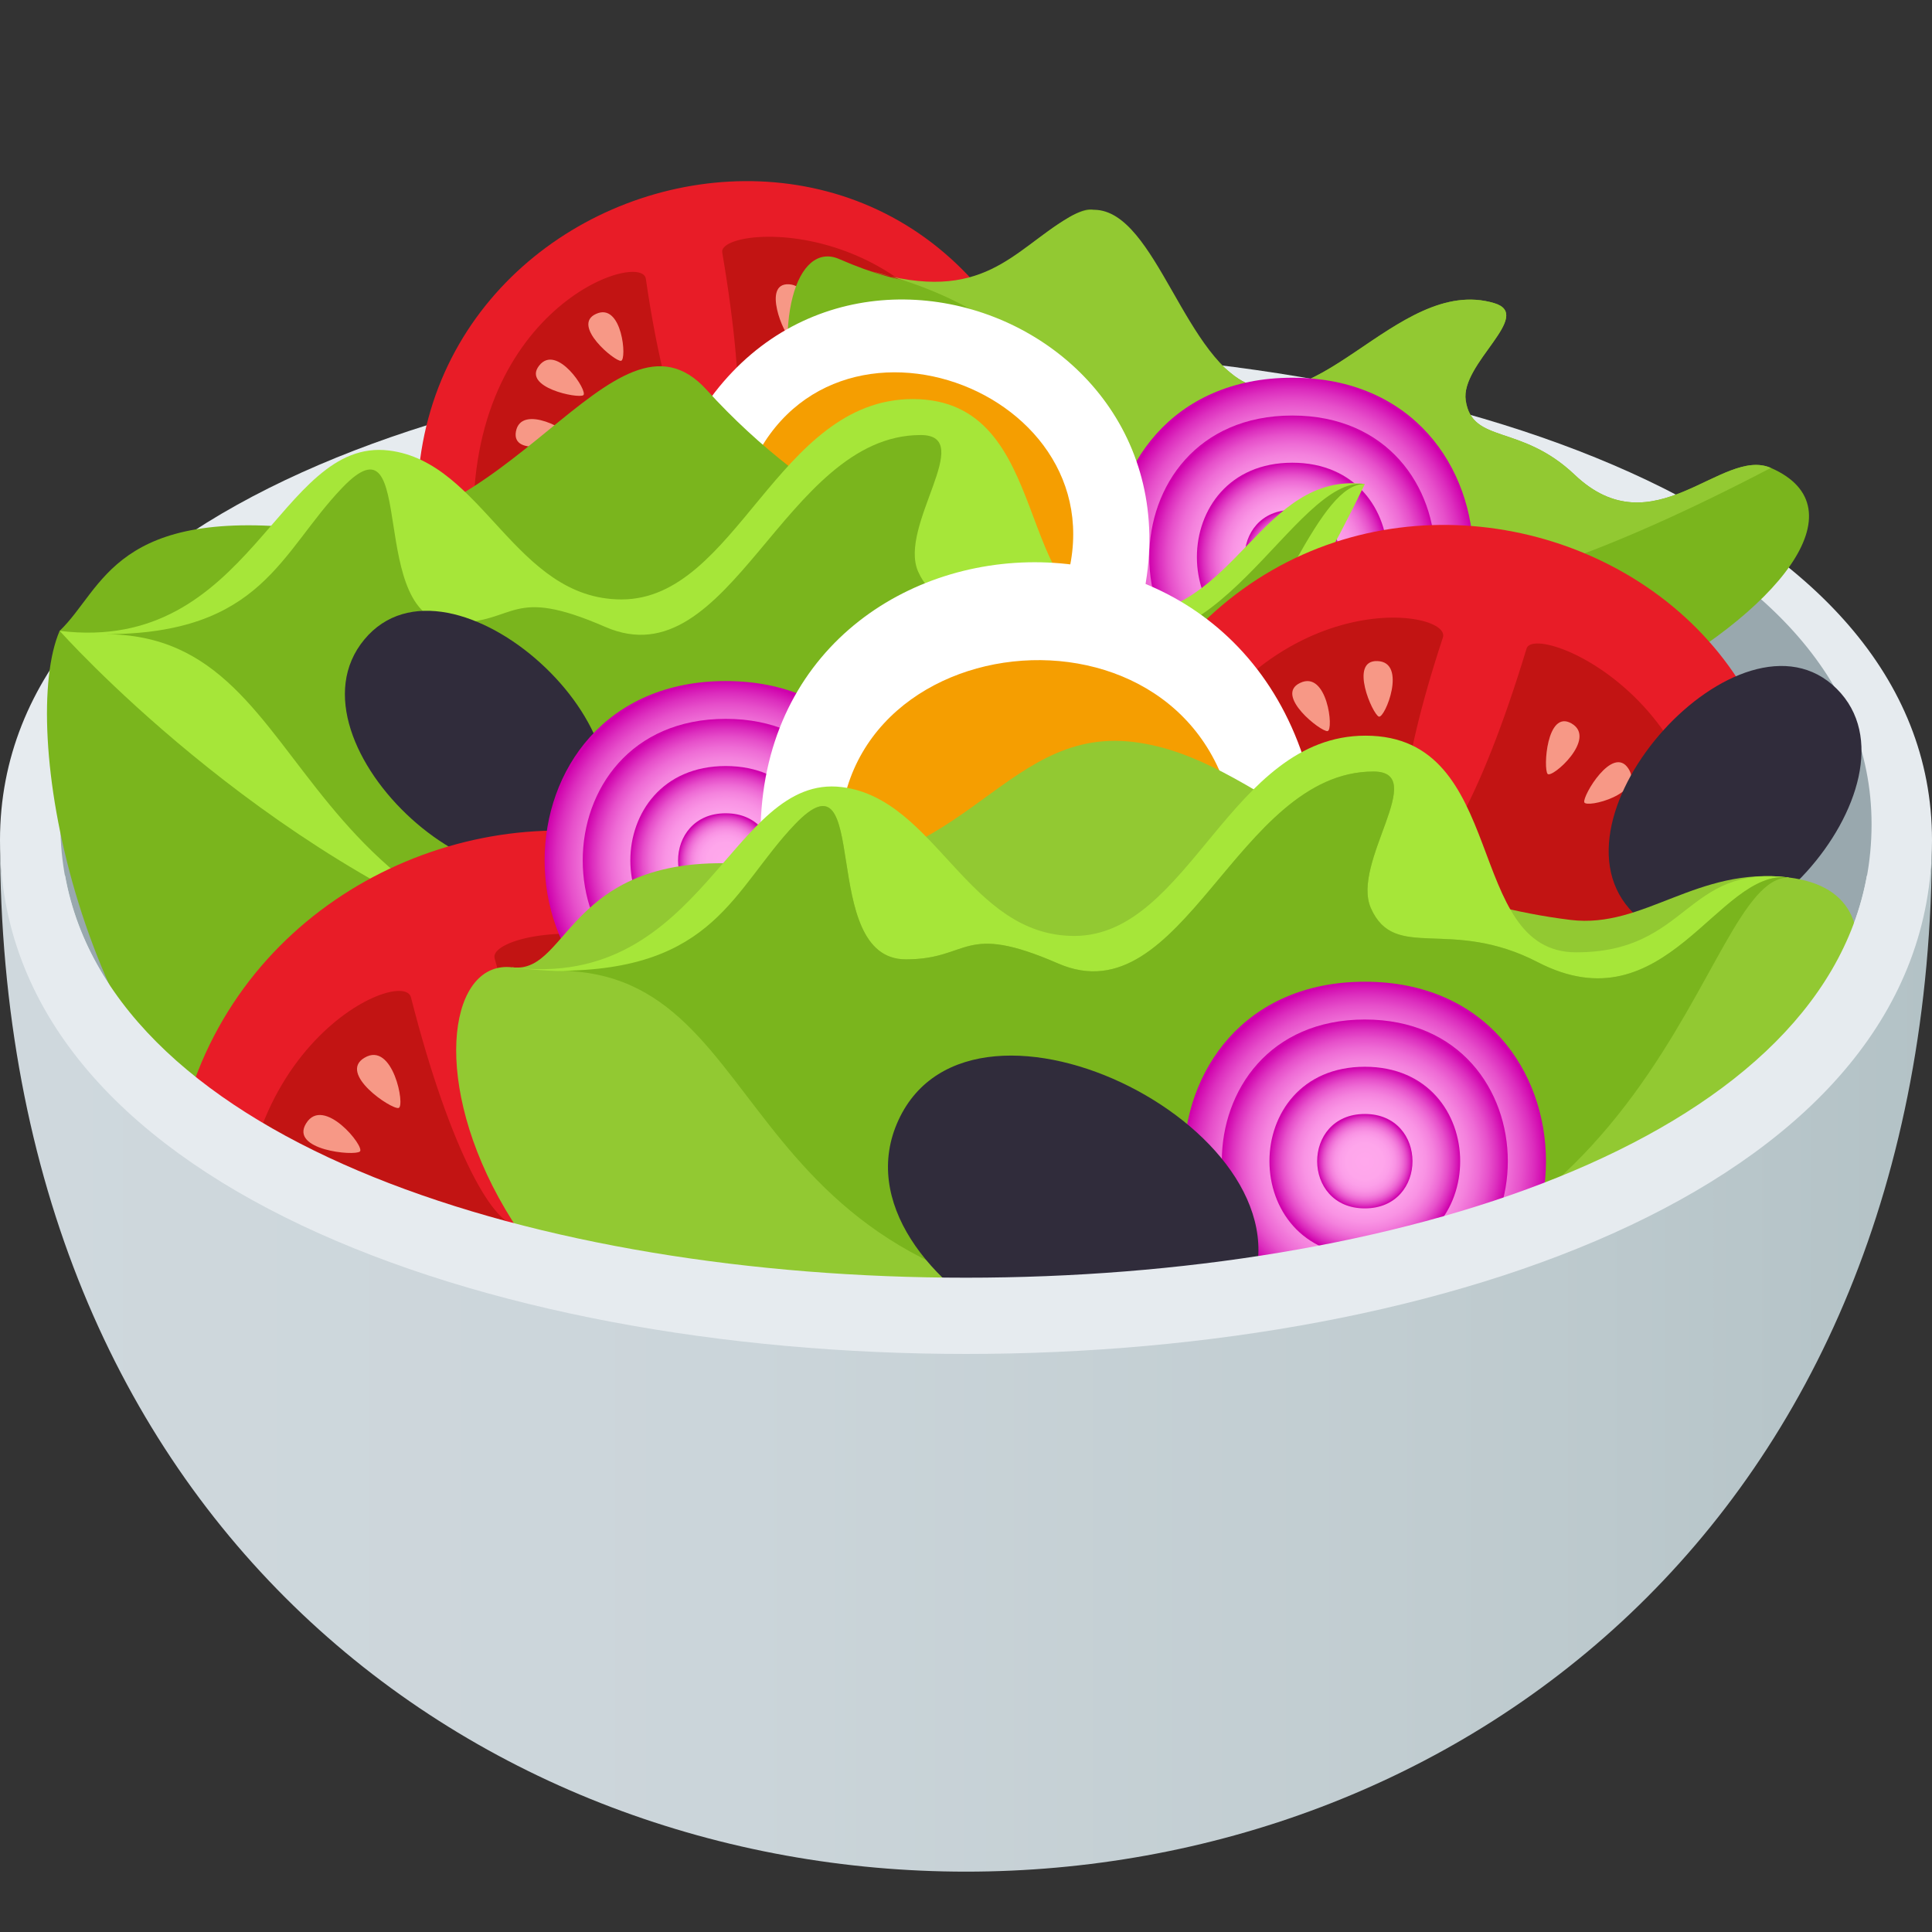 <?xml version="1.0" encoding="utf-8"?>
<!-- Generator: Adobe Illustrator 15.0.0, SVG Export Plug-In . SVG Version: 6.00 Build 0)  -->
<!DOCTYPE svg PUBLIC "-//W3C//DTD SVG 1.1//EN" "http://www.w3.org/Graphics/SVG/1.1/DTD/svg11.dtd">
<svg version="1.1" id="Layer_1" xmlns:x="http://ns.adobe.com/Extensibility/1.0/" xmlns:i="http://ns.adobe.com/AdobeIllustrator/10.0/" xmlns:graph="http://ns.adobe.com/Graphs/1.0/"
	 xmlns="http://www.w3.org/2000/svg" xmlns:xlink="http://www.w3.org/1999/xlink" xmlns:a="http://ns.adobe.com/AdobeSVGViewerExtensions/3.0/"
	 x="0px" y="0px" width="64px" height="64px" viewBox="0 0 64 64" enable-background="new 0 0 64 64" xml:space="preserve">
<rect x="0" y="0" width="64" height="64" fill="#333333" stroke="none"/>
<path fill="#E6EBEF" d="M0,27.829c0,26.806,64,26.806,64,0C64,6.175,0,6.175,0,27.829"/>
<path fill="#99A8AE" d="M2,27.304c0-19.45,59.998-19.45,59.998,0C62,47.334,2,47.334,2,27.304"/>
<path fill="#E81C27" d="M14.5,20.828l20.36-6.806C30.235-0.439,9.873,6.37,14.5,20.828"/>
<path fill="#C21413" d="M23.925,8.363c1.749,10.276-1.191,10.129-2.531,0.871c-0.141-0.963-6.094,0.982-5.691,8.605l17.547-2.416
	C31.936,6.902,23.761,7.382,23.925,8.363z"/>
<path fill="#F79886" d="M26.134,9.417c-0.905-0.048-0.152,1.699,0.04,1.771C26.37,11.262,27.092,9.469,26.134,9.417z"/>
<path fill="#F79886" d="M17.091,14.292c-0.164,0.892,1.665,0.374,1.763,0.192C18.951,14.301,17.269,13.35,17.091,14.292z"/>
<path fill="#F79886" d="M17.856,12.117c-0.558,0.718,1.295,1.094,1.466,0.975C19.494,12.974,18.442,11.353,17.856,12.117z"/>
<path fill="#F79886" d="M19.743,10.399c-0.828,0.376,0.623,1.582,0.828,1.554C20.775,11.929,20.614,9.997,19.743,10.399z"/>
<path fill="#7AB51D" d="M58.663,15.5c-1.621-0.71-3.89,2.709-6.498,0.229c-1.79-1.702-3.395-1.011-3.611-2.465
	c-0.184-1.227,2.281-2.823,0.944-3.223c-3.253-0.971-6.104,4.501-8.726,2.317c-2.015-1.678-2.05-0.717-3.583-1.176
	c-2.123-0.634,0.614-5.372-1.761-3.99c-2.054,1.194-3.035,3.396-7.627,1.39c-2.814-1.23-3.491,10.863,8.548,16.061
	C47.495,29.455,64.742,18.153,58.663,15.5"/>
<path fill="#92C932" d="M52.165,15.73c-1.79-1.702-3.395-1.011-3.611-2.465c-0.184-1.227,2.281-2.823,0.944-3.223
	c-3.253-0.971-6.104,4.501-8.726,2.319c-2.015-1.68-2.969-6.55-5.346-5.168c-1.885,1.097-2.839,2.906-6.577,1.792
	c12.263,2.912,7.298,18.287,29.813,6.515C57.042,14.791,54.773,18.209,52.165,15.73"/>
<radialGradient id="SVGID_1_" cx="45.48" cy="13.208" r="6" gradientTransform="matrix(1 0 0 0.991 -2.671 5.373)" gradientUnits="userSpaceOnUse">
	<stop  offset="0" style="stop-color:#FFA8EC"/>
	<stop  offset="0.381" style="stop-color:#FEA6EB"/>
	<stop  offset="0.529" style="stop-color:#FC9FE9"/>
	<stop  offset="0.638" style="stop-color:#F993E4"/>
	<stop  offset="0.726" style="stop-color:#F482DD"/>
	<stop  offset="0.802" style="stop-color:#EE6BD5"/>
	<stop  offset="0.871" style="stop-color:#E64FCA"/>
	<stop  offset="0.932" style="stop-color:#DC2EBE"/>
	<stop  offset="0.988" style="stop-color:#D209B0"/>
	<stop  offset="1" style="stop-color:#CF00AC"/>
	<a:midPointStop  offset="0" style="stop-color:#FFA8EC"/>
	<a:midPointStop  offset="0.861" style="stop-color:#FFA8EC"/>
	<a:midPointStop  offset="1" style="stop-color:#CF00AC"/>
</radialGradient>
<path fill="url(#SVGID_1_)" d="M42.809,24.402c-7.996-0.001-8.004-11.889,0-11.889C50.805,12.513,50.813,24.402,42.809,24.402z"/>
<radialGradient id="SVGID_2_" cx="45.48" cy="13.207" r="4.736" gradientTransform="matrix(1 0 0 0.991 -2.671 5.373)" gradientUnits="userSpaceOnUse">
	<stop  offset="0" style="stop-color:#FFA8EC"/>
	<stop  offset="0.381" style="stop-color:#FEA6EB"/>
	<stop  offset="0.529" style="stop-color:#FC9FE9"/>
	<stop  offset="0.638" style="stop-color:#F993E4"/>
	<stop  offset="0.726" style="stop-color:#F482DD"/>
	<stop  offset="0.802" style="stop-color:#EE6BD5"/>
	<stop  offset="0.871" style="stop-color:#E64FCA"/>
	<stop  offset="0.932" style="stop-color:#DC2EBE"/>
	<stop  offset="0.988" style="stop-color:#D209B0"/>
	<stop  offset="1" style="stop-color:#CF00AC"/>
	<a:midPointStop  offset="0" style="stop-color:#FFA8EC"/>
	<a:midPointStop  offset="0.861" style="stop-color:#FFA8EC"/>
	<a:midPointStop  offset="1" style="stop-color:#CF00AC"/>
</radialGradient>
<path fill="url(#SVGID_2_)" d="M42.809,23.149c-6.313,0-6.32-9.384,0-9.384C49.121,13.765,49.127,23.15,42.809,23.149z"/>
<radialGradient id="SVGID_3_" cx="45.48" cy="13.207" r="3.159" gradientTransform="matrix(1 0 0 0.991 -2.671 5.373)" gradientUnits="userSpaceOnUse">
	<stop  offset="0" style="stop-color:#FFA8EC"/>
	<stop  offset="0.381" style="stop-color:#FEA6EB"/>
	<stop  offset="0.529" style="stop-color:#FC9FE9"/>
	<stop  offset="0.638" style="stop-color:#F993E4"/>
	<stop  offset="0.726" style="stop-color:#F482DD"/>
	<stop  offset="0.802" style="stop-color:#EE6BD5"/>
	<stop  offset="0.871" style="stop-color:#E64FCA"/>
	<stop  offset="0.932" style="stop-color:#DC2EBE"/>
	<stop  offset="0.988" style="stop-color:#D209B0"/>
	<stop  offset="1" style="stop-color:#CF00AC"/>
	<a:midPointStop  offset="0" style="stop-color:#FFA8EC"/>
	<a:midPointStop  offset="0.861" style="stop-color:#FFA8EC"/>
	<a:midPointStop  offset="1" style="stop-color:#CF00AC"/>
</radialGradient>
<path fill="url(#SVGID_3_)" d="M42.809,21.585c-4.211,0.001-4.215-6.257,0-6.257C47.018,15.329,47.021,21.585,42.809,21.585z"/>
<radialGradient id="SVGID_4_" cx="45.48" cy="13.207" r="1.579" gradientTransform="matrix(1 0 0 0.991 -2.671 5.373)" gradientUnits="userSpaceOnUse">
	<stop  offset="0" style="stop-color:#FFA8EC"/>
	<stop  offset="0.381" style="stop-color:#FEA6EB"/>
	<stop  offset="0.529" style="stop-color:#FC9FE9"/>
	<stop  offset="0.638" style="stop-color:#F993E4"/>
	<stop  offset="0.726" style="stop-color:#F482DD"/>
	<stop  offset="0.802" style="stop-color:#EE6BD5"/>
	<stop  offset="0.871" style="stop-color:#E64FCA"/>
	<stop  offset="0.932" style="stop-color:#DC2EBE"/>
	<stop  offset="0.988" style="stop-color:#D209B0"/>
	<stop  offset="1" style="stop-color:#CF00AC"/>
	<a:midPointStop  offset="0" style="stop-color:#FFA8EC"/>
	<a:midPointStop  offset="0.861" style="stop-color:#FFA8EC"/>
	<a:midPointStop  offset="1" style="stop-color:#CF00AC"/>
</radialGradient>
<path fill="url(#SVGID_4_)" d="M42.809,20.021c-2.104,0.001-2.107-3.128,0-3.128C44.912,16.893,44.916,20.021,42.809,20.021z"/>
<path fill="#FFFFFF" d="M22.239,15.583c4.173-10.7,19.29-4.816,15.114,5.883L22.239,15.583z"/>
<path fill="#F59E01" d="M24.763,15.756c2.606-6.678,12.977-2.639,10.373,4.036L24.763,15.756z"/>
<path fill="#7AB51D" d="M23.41,12.916c-3.083-3.402-6.585,5.421-12.968,4.634c-6.661-0.82-7.005,1.953-8.467,3.349
	c-2.729,6.335,7.606,42.77,38.94-0.108C40.916,20.79,30.454,20.689,23.41,12.916z"/>
<path fill="#A6E639" d="M37.217,20.401c-3.737,0-2.209-7.181-6.981-7.181c-4.491,0-5.829,6.637-9.647,6.637
	c-3.531,0-4.581-4.55-7.702-4.933c-3.671-0.453-4.55,6.755-10.91,5.974c0,0,26.458,29.786,43.236-4.863
	C41.772,15.609,40.945,20.401,37.217,20.401z"/>
<path fill="#7AB51D" d="M35.945,20.725c-2.91-1.509-4.735,0.004-5.531-1.792c-0.666-1.51,1.95-4.522,0.086-4.522
	c-4.544,0-6.294,8.162-10.447,6.357c-3.188-1.387-2.898-0.135-5.042-0.135c-2.965,0-1.096-7.174-3.677-4.472
	c-2.051,2.14-2.645,4.848-7.862,4.848c7.519,0,5.41,11.27,20.688,11.27c16.104,0,18.052-16.248,21.052-16.248
	C42.868,15.743,40.186,22.919,35.945,20.725z"/>
<path fill="#302C3B" d="M19.461,27.894c-2.849,3.44-10.244-3.266-7.394-6.707C14.917,17.747,22.311,24.456,19.461,27.894"/>
<path fill="#7AB51D" d="M41.064,42.975C40.554,43.029,41.577,42.934,41.064,42.975"/>
<path fill="#7AB51D" d="M17.728,32.117v0.006c0.064,0,0.125,0.008,0.188,0.008C17.856,32.129,17.788,32.121,17.728,32.117"/>
<path fill="#E81C27" d="M36.56,25.856l21.754,7.363C63.993,17.875,42.236,10.508,36.56,25.856z"/>
<path fill="#C21413" d="M50.569,21.485c-3.161,10.415-5.839,8.906-2.771-0.367c0.317-0.966-6.152-1.926-9.332,5.384l17.518,5.928
	C58.733,23.857,50.872,20.491,50.569,21.485z"/>
<path fill="#F79886" d="M52.055,23.963c-0.824-0.467-0.935,1.517-0.788,1.674C51.413,25.797,52.925,24.459,52.055,23.963z"/>
<path fill="#F79886" d="M53.942,25.459c-0.518-0.794-1.522,0.907-1.461,1.117C52.54,26.785,54.496,26.3,53.942,25.459z"/>
<path fill="#F79886" d="M43.063,22.625c-0.856,0.408,0.699,1.625,0.914,1.594C44.192,24.188,43.967,22.183,43.063,22.625z"/>
<path fill="#F79886" d="M45.627,21.899c-0.95-0.035-0.158,1.768,0.049,1.839C45.877,23.811,46.628,21.928,45.627,21.899z"/>
<path fill="#E81C27" d="M6.052,44.023l24.381-6.029C26.627,20.511,2.242,26.538,6.052,44.023z"/>
<path fill="#C21413" d="M16.385,31.745c3.223,11.46-0.135,11.646-2.771,1.294c-0.275-1.077-6.801,1.85-5.427,10.455l19.633-4.854
	C25.305,29.123,16.08,30.651,16.385,31.745z"/>
<path fill="#F79886" d="M9.53,39.777c-0.078,1.033,1.938,0.225,2.025,0.008C11.645,39.564,9.62,38.688,9.53,39.777z"/>
<path fill="#F79886" d="M10.14,37.215c-0.548,0.883,1.603,1.088,1.782,0.93C12.101,37.99,10.712,36.277,10.14,37.215z"/>
<path fill="#F79886" d="M12.075,35.039c-0.895,0.525,0.896,1.721,1.128,1.664C13.431,36.652,13.016,34.477,12.075,35.039z"/>
<radialGradient id="SVGID_5_" cx="26.713" cy="23.351" r="6" gradientTransform="matrix(1 0 0 0.991 -2.671 5.373)" gradientUnits="userSpaceOnUse">
	<stop  offset="0" style="stop-color:#FFA8EC"/>
	<stop  offset="0.381" style="stop-color:#FEA6EB"/>
	<stop  offset="0.529" style="stop-color:#FC9FE9"/>
	<stop  offset="0.638" style="stop-color:#F993E4"/>
	<stop  offset="0.726" style="stop-color:#F482DD"/>
	<stop  offset="0.802" style="stop-color:#EE6BD5"/>
	<stop  offset="0.871" style="stop-color:#E64FCA"/>
	<stop  offset="0.932" style="stop-color:#DC2EBE"/>
	<stop  offset="0.988" style="stop-color:#D209B0"/>
	<stop  offset="1" style="stop-color:#CF00AC"/>
	<a:midPointStop  offset="0" style="stop-color:#FFA8EC"/>
	<a:midPointStop  offset="0.861" style="stop-color:#FFA8EC"/>
	<a:midPointStop  offset="1" style="stop-color:#CF00AC"/>
</radialGradient>
<path fill="url(#SVGID_5_)" d="M24.041,34.449c-7.996,0-8.004-11.888,0-11.888C32.037,22.561,32.045,34.449,24.041,34.449z"/>
<radialGradient id="SVGID_6_" cx="26.712" cy="23.351" r="4.737" gradientTransform="matrix(1 0 0 0.991 -2.671 5.373)" gradientUnits="userSpaceOnUse">
	<stop  offset="0" style="stop-color:#FFA8EC"/>
	<stop  offset="0.381" style="stop-color:#FEA6EB"/>
	<stop  offset="0.529" style="stop-color:#FC9FE9"/>
	<stop  offset="0.638" style="stop-color:#F993E4"/>
	<stop  offset="0.726" style="stop-color:#F482DD"/>
	<stop  offset="0.802" style="stop-color:#EE6BD5"/>
	<stop  offset="0.871" style="stop-color:#E64FCA"/>
	<stop  offset="0.932" style="stop-color:#DC2EBE"/>
	<stop  offset="0.988" style="stop-color:#D209B0"/>
	<stop  offset="1" style="stop-color:#CF00AC"/>
	<a:midPointStop  offset="0" style="stop-color:#FFA8EC"/>
	<a:midPointStop  offset="0.861" style="stop-color:#FFA8EC"/>
	<a:midPointStop  offset="1" style="stop-color:#CF00AC"/>
</radialGradient>
<path fill="url(#SVGID_6_)" d="M24.041,33.197c-6.313,0-6.32-9.384,0-9.384C30.354,23.813,30.359,33.197,24.041,33.197z"/>
<radialGradient id="SVGID_7_" cx="26.712" cy="23.351" r="3.158" gradientTransform="matrix(1 0 0 0.991 -2.671 5.373)" gradientUnits="userSpaceOnUse">
	<stop  offset="0" style="stop-color:#FFA8EC"/>
	<stop  offset="0.381" style="stop-color:#FEA6EB"/>
	<stop  offset="0.529" style="stop-color:#FC9FE9"/>
	<stop  offset="0.638" style="stop-color:#F993E4"/>
	<stop  offset="0.726" style="stop-color:#F482DD"/>
	<stop  offset="0.802" style="stop-color:#EE6BD5"/>
	<stop  offset="0.871" style="stop-color:#E64FCA"/>
	<stop  offset="0.932" style="stop-color:#DC2EBE"/>
	<stop  offset="0.988" style="stop-color:#D209B0"/>
	<stop  offset="1" style="stop-color:#CF00AC"/>
	<a:midPointStop  offset="0" style="stop-color:#FFA8EC"/>
	<a:midPointStop  offset="0.861" style="stop-color:#FFA8EC"/>
	<a:midPointStop  offset="1" style="stop-color:#CF00AC"/>
</radialGradient>
<path fill="url(#SVGID_7_)" d="M24.041,31.633c-4.211,0.001-4.215-6.257,0-6.257C28.25,25.376,28.254,31.633,24.041,31.633z"/>
<radialGradient id="SVGID_8_" cx="26.712" cy="23.351" r="1.579" gradientTransform="matrix(1 0 0 0.991 -2.671 5.373)" gradientUnits="userSpaceOnUse">
	<stop  offset="0" style="stop-color:#FFA8EC"/>
	<stop  offset="0.381" style="stop-color:#FEA6EB"/>
	<stop  offset="0.529" style="stop-color:#FC9FE9"/>
	<stop  offset="0.638" style="stop-color:#F993E4"/>
	<stop  offset="0.726" style="stop-color:#F482DD"/>
	<stop  offset="0.802" style="stop-color:#EE6BD5"/>
	<stop  offset="0.871" style="stop-color:#E64FCA"/>
	<stop  offset="0.932" style="stop-color:#DC2EBE"/>
	<stop  offset="0.988" style="stop-color:#D209B0"/>
	<stop  offset="1" style="stop-color:#CF00AC"/>
	<a:midPointStop  offset="0" style="stop-color:#FFA8EC"/>
	<a:midPointStop  offset="0.861" style="stop-color:#FFA8EC"/>
	<a:midPointStop  offset="1" style="stop-color:#CF00AC"/>
</radialGradient>
<path fill="url(#SVGID_8_)" d="M24.041,30.069c-2.104,0.001-2.107-3.128,0-3.128C26.145,26.941,26.148,30.069,24.041,30.069z"/>
<path fill="#FFFFFF" d="M25.309,29.33c-1.74-12.848,16.635-14.867,18.375-2.02L25.309,29.33z"/>
<path fill="#F59E01" d="M27.879,28.849c-1.125-8.291,11.915-9.725,13.037-1.433L27.879,28.849z"/>
<path fill="#302C3B" d="M60.842,22.815c3.158,3.131-3.574,10.564-6.73,7.434C50.954,27.116,57.688,19.685,60.842,22.815"/>
<path fill="#92C932" d="M59.251,29.067c-3.04-0.373-4.788,1.704-7.221,1.407c-7.451-0.918-10.31-5.38-14.475-5.894
	c-4.475-0.552-5.732,4.903-12.114,4.117c-6.662-0.82-6.493,3.591-8.469,3.347C16.973,32.045,34.871,57.82,59.251,29.067"/>
<path fill="#A6E639" d="M59.251,29.067c-3.44-0.425-3.307,2.48-7.038,2.48c-3.738,0-2.207-7.177-6.979-7.177
	c-4.494,0-5.829,6.634-9.648,6.634c-3.533,0-4.581-4.548-7.701-4.931c-3.673-0.452-4.553,6.756-10.911,5.973
	C16.973,32.045,51.917,60.293,59.251,29.067"/>
<path fill="#92C932" d="M59.251,29.067c-2.342-0.288-4.067,5-8.308,2.808c-2.91-1.508-4.735,0.005-5.531-1.792
	c-0.666-1.511,1.95-4.525,0.086-4.525c-4.542,0-6.294,8.164-10.448,6.358c-3.189-1.387-2.897-0.136-5.042-0.136
	c-2.962,0-1.096-7.173-3.677-4.471c-2.231,2.334-2.725,5.554-9.358,4.736c-4.064-0.502-2.706,15.041,16.696,17.432
	C49.745,51.455,68.036,30.148,59.251,29.067"/>
<path fill="#7AB51D" d="M59.251,29.067c-2.342-0.29-4.067,5-8.308,2.808c-2.91-1.508-4.735,0.005-5.531-1.792
	c-0.666-1.511,1.95-4.525,0.086-4.525c-4.542,0-6.294,8.164-10.448,6.358c-3.189-1.387-2.896-0.136-5.042-0.136
	c-2.962,0-1.096-7.173-3.677-4.469c-2.048,2.142-2.644,4.847-7.86,4.847c7.517,0,5.408,11.271,20.688,11.271
	C55.266,43.43,56.253,29.067,59.251,29.067"/>
<radialGradient id="SVGID_9_" cx="47.884" cy="33.406" r="6" gradientTransform="matrix(1 0 0 0.991 -2.671 5.373)" gradientUnits="userSpaceOnUse">
	<stop  offset="0" style="stop-color:#FFA8EC"/>
	<stop  offset="0.381" style="stop-color:#FEA6EB"/>
	<stop  offset="0.529" style="stop-color:#FC9FE9"/>
	<stop  offset="0.638" style="stop-color:#F993E4"/>
	<stop  offset="0.726" style="stop-color:#F482DD"/>
	<stop  offset="0.802" style="stop-color:#EE6BD5"/>
	<stop  offset="0.871" style="stop-color:#E64FCA"/>
	<stop  offset="0.932" style="stop-color:#DC2EBE"/>
	<stop  offset="0.988" style="stop-color:#D209B0"/>
	<stop  offset="1" style="stop-color:#CF00AC"/>
	<a:midPointStop  offset="0" style="stop-color:#FFA8EC"/>
	<a:midPointStop  offset="0.861" style="stop-color:#FFA8EC"/>
	<a:midPointStop  offset="1" style="stop-color:#CF00AC"/>
</radialGradient>
<path fill="url(#SVGID_9_)" d="M45.212,44.41c-7.996,0-8.004-11.889,0-11.889C53.208,32.521,53.216,44.41,45.212,44.41z"/>
<radialGradient id="SVGID_10_" cx="47.883" cy="33.406" r="4.737" gradientTransform="matrix(1 0 0 0.991 -2.671 5.373)" gradientUnits="userSpaceOnUse">
	<stop  offset="0" style="stop-color:#FFA8EC"/>
	<stop  offset="0.381" style="stop-color:#FEA6EB"/>
	<stop  offset="0.529" style="stop-color:#FC9FE9"/>
	<stop  offset="0.638" style="stop-color:#F993E4"/>
	<stop  offset="0.726" style="stop-color:#F482DD"/>
	<stop  offset="0.802" style="stop-color:#EE6BD5"/>
	<stop  offset="0.871" style="stop-color:#E64FCA"/>
	<stop  offset="0.932" style="stop-color:#DC2EBE"/>
	<stop  offset="0.988" style="stop-color:#D209B0"/>
	<stop  offset="1" style="stop-color:#CF00AC"/>
	<a:midPointStop  offset="0" style="stop-color:#FFA8EC"/>
	<a:midPointStop  offset="0.861" style="stop-color:#FFA8EC"/>
	<a:midPointStop  offset="1" style="stop-color:#CF00AC"/>
</radialGradient>
<path fill="url(#SVGID_10_)" d="M45.212,43.158c-6.313,0-6.32-9.385,0-9.385C51.524,33.773,51.53,43.158,45.212,43.158z"/>
<radialGradient id="SVGID_11_" cx="47.883" cy="33.406" r="3.158" gradientTransform="matrix(1 0 0 0.991 -2.671 5.373)" gradientUnits="userSpaceOnUse">
	<stop  offset="0" style="stop-color:#FFA8EC"/>
	<stop  offset="0.381" style="stop-color:#FEA6EB"/>
	<stop  offset="0.529" style="stop-color:#FC9FE9"/>
	<stop  offset="0.638" style="stop-color:#F993E4"/>
	<stop  offset="0.726" style="stop-color:#F482DD"/>
	<stop  offset="0.802" style="stop-color:#EE6BD5"/>
	<stop  offset="0.871" style="stop-color:#E64FCA"/>
	<stop  offset="0.932" style="stop-color:#DC2EBE"/>
	<stop  offset="0.988" style="stop-color:#D209B0"/>
	<stop  offset="1" style="stop-color:#CF00AC"/>
	<a:midPointStop  offset="0" style="stop-color:#FFA8EC"/>
	<a:midPointStop  offset="0.861" style="stop-color:#FFA8EC"/>
	<a:midPointStop  offset="1" style="stop-color:#CF00AC"/>
</radialGradient>
<path fill="url(#SVGID_11_)" d="M45.212,41.594c-4.211,0.002-4.215-6.256,0-6.256C49.421,35.338,49.425,41.594,45.212,41.594z"/>
<radialGradient id="SVGID_12_" cx="47.884" cy="33.406" r="1.579" gradientTransform="matrix(1 0 0 0.991 -2.671 5.373)" gradientUnits="userSpaceOnUse">
	<stop  offset="0" style="stop-color:#FFA8EC"/>
	<stop  offset="0.381" style="stop-color:#FEA6EB"/>
	<stop  offset="0.529" style="stop-color:#FC9FE9"/>
	<stop  offset="0.638" style="stop-color:#F993E4"/>
	<stop  offset="0.726" style="stop-color:#F482DD"/>
	<stop  offset="0.802" style="stop-color:#EE6BD5"/>
	<stop  offset="0.871" style="stop-color:#E64FCA"/>
	<stop  offset="0.932" style="stop-color:#DC2EBE"/>
	<stop  offset="0.988" style="stop-color:#D209B0"/>
	<stop  offset="1" style="stop-color:#CF00AC"/>
	<a:midPointStop  offset="0" style="stop-color:#FFA8EC"/>
	<a:midPointStop  offset="0.861" style="stop-color:#FFA8EC"/>
	<a:midPointStop  offset="1" style="stop-color:#CF00AC"/>
</radialGradient>
<path fill="url(#SVGID_12_)" d="M45.212,40.029c-2.104,0.002-2.107-3.127,0-3.127C47.315,36.902,47.319,40.029,45.212,40.029z"/>
<path fill="#302C3B" d="M41.34,42.955c-2.486,5.385-14.063-0.467-11.577-5.85C32.248,31.72,43.825,37.572,41.34,42.955"/>
<path fill="#E6EBEF" d="M61.844,29.001c-3.193,17.766-56.493,17.766-59.688,0H0.044c1.817,25.239,62.096,25.239,63.913,0H61.844z"/>
<linearGradient id="SVGID_13_" gradientUnits="userSpaceOnUse" x1="0" y1="44.914" x2="64" y2="44.914">
	<stop  offset="0" style="stop-color:#CFD8DD"/>
	<stop  offset="0.382" style="stop-color:#CBD5DA"/>
	<stop  offset="0.749" style="stop-color:#C0CCD0"/>
	<stop  offset="1" style="stop-color:#B3C2C6"/>
	<a:midPointStop  offset="0" style="stop-color:#CFD8DD"/>
	<a:midPointStop  offset="0.715" style="stop-color:#CFD8DD"/>
	<a:midPointStop  offset="1" style="stop-color:#B3C2C6"/>
</linearGradient>
<path fill="url(#SVGID_13_)" d="M0,27.829c0,45.562,64,45.562,64,0C64,50.525,0,50.525,0,27.829"/>
</svg>
